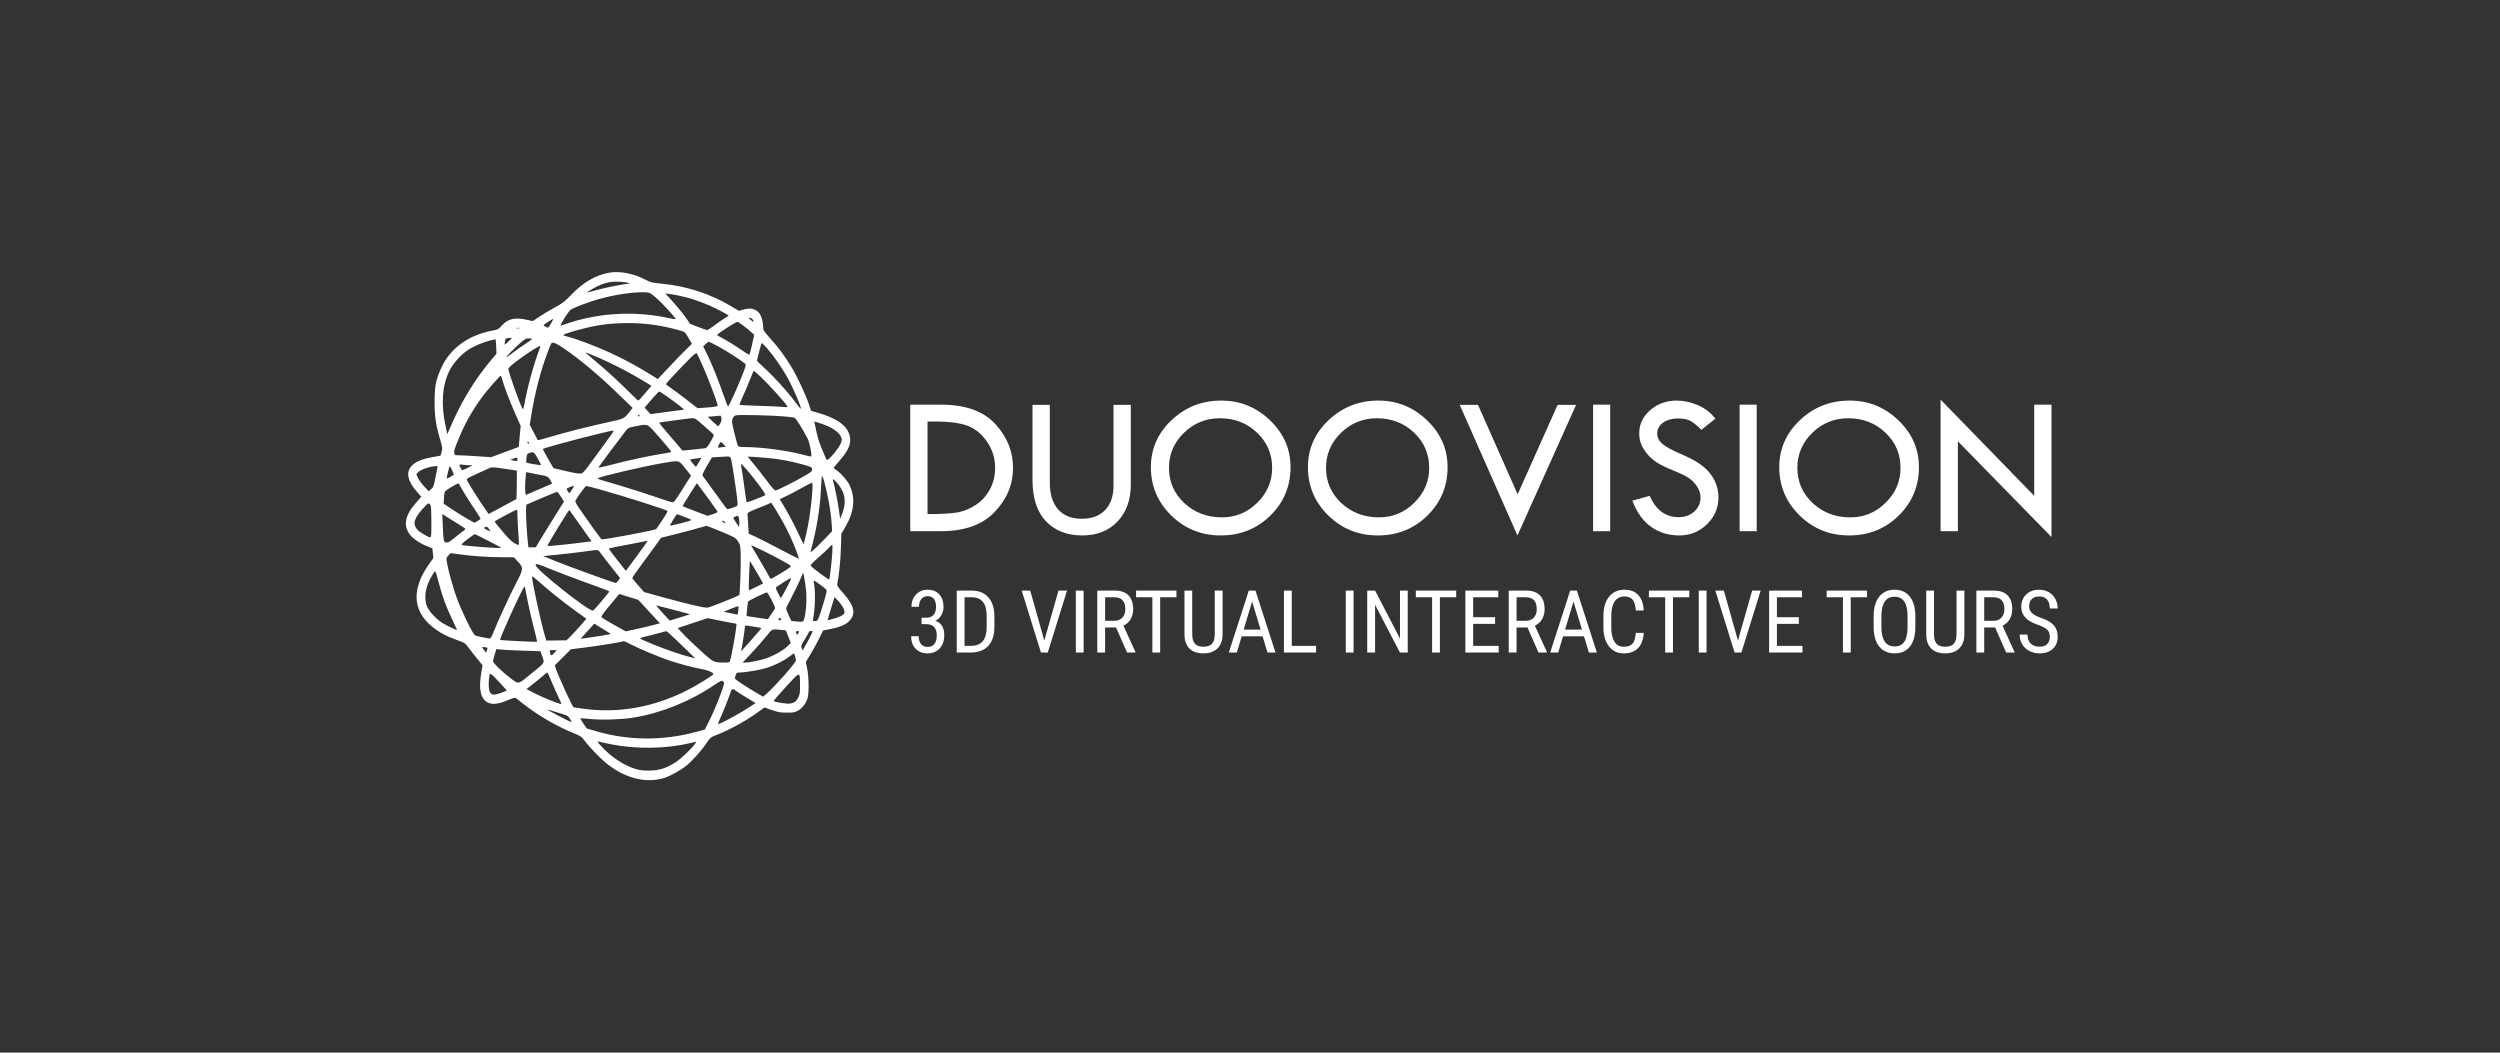<svg xmlns="http://www.w3.org/2000/svg" width="1121" height="472" viewBox="0 0 1121 472" fill="none"><rect x="0" y="0" width="1121" height="472" fill="#333333" stroke="none"/><path fill-rule="evenodd" clip-rule="evenodd" d="M273.214 122.264C266.877 123.419 261.512 126.571 255.888 132.447C253.276 135.175 252.199 135.999 248.897 137.788C246.75 138.952 243.621 140.823 241.944 141.947L238.894 143.991L236.29 143.407C230.938 142.208 227.782 142.905 225.112 145.874C223.52 147.645 223.279 147.777 220.734 148.255C210.003 150.273 201.835 156.223 197.897 164.892C195.442 170.296 194.874 173.159 194.866 180.183C194.858 186.741 195.439 190.622 197.445 197.406C198.442 200.78 198.472 201.053 198.016 202.642L197.536 204.319L193.926 204.962C188.03 206.011 184.811 207.722 183.478 210.516C182.282 213.022 183.418 216.406 186.753 220.269L188.896 222.751L186.423 225.572C181.59 231.084 180.73 235.682 183.782 239.694C185.189 241.543 188.259 243.64 191.344 244.86L193.878 245.861L194.103 248.011L194.327 250.161L192.115 253.34C183.974 265.035 185.18 275.109 195.589 282.365C198.464 284.369 200.337 285.296 204.983 287.013C208.483 288.307 208.688 288.444 210.097 290.403C210.904 291.527 212.644 293.755 213.964 295.355L216.363 298.263L215.797 301.696C214.825 307.593 215.212 311.436 216.998 313.641C219.043 316.165 222.374 316.264 227.688 313.961C229.655 313.108 230.955 312.731 231.223 312.937C231.455 313.116 232.931 314.271 234.503 315.503C241.632 321.091 249.683 325.73 258.29 329.208C260.374 330.05 260.919 330.478 262.407 332.446C264.816 335.631 269.742 340.643 272.646 342.864C280.74 349.055 289.413 351.19 297.403 348.962C300.206 348.179 305.155 345.467 307.919 343.198C310.614 340.986 314.821 336.23 316.968 332.971C318.334 330.896 318.723 330.563 320.643 329.822C326.916 327.4 334.361 323.341 339.801 319.377L342.772 317.213L345.991 318.363C348.671 319.32 349.784 319.518 352.641 319.547C355.653 319.578 356.281 319.469 357.785 318.653C359.742 317.591 361.501 315.301 362.149 312.968C362.802 310.62 362.69 303.425 361.944 299.857L361.318 296.86L363.395 293.433C364.537 291.548 366.276 288.381 367.258 286.394C368.241 284.406 369.06 282.754 369.077 282.722C369.095 282.69 370.527 282.399 372.259 282.076C376.205 281.34 378.943 280.244 380.477 278.784C383.96 275.471 383.289 271.842 378.108 265.969C375.322 262.811 375.239 262.666 375.502 261.406C376.237 257.877 376.888 251.295 377.065 245.608L377.261 239.288L378.567 237.144C383.011 229.848 383.771 223.553 380.936 217.522C380.067 215.675 377.38 212.525 375.498 211.147C374.626 210.509 373.85 209.932 373.774 209.865C373.698 209.799 374.933 208.279 376.519 206.487C380.833 201.614 382.046 198.237 380.778 194.637C379.29 190.417 374.884 187.443 366.571 185.049L363.69 184.219L362.706 181.272C361.215 176.802 357.239 168.363 354.663 164.199C351.623 159.287 349.282 156.144 345.391 151.751C342.318 148.283 342.177 148.05 342.177 146.47C342.177 144.073 341.307 141.269 340.212 140.137C338.445 138.311 336.315 137.935 333.059 138.874L331.319 139.376L328.29 137.563C318.526 131.717 307.971 128.267 296.545 127.185C292.464 126.798 291.648 126.604 289.683 125.544C284.379 122.685 277.944 121.403 273.214 122.264ZM281.672 126.83C282.21 127.004 282.418 127.162 282.135 127.181C279.7 127.342 271.505 128.942 267.897 129.961C265.443 130.654 263.386 131.171 263.325 131.109C263.095 130.877 267.697 128.297 269.646 127.563C270.76 127.144 272.52 126.655 273.558 126.474C275.598 126.12 280.094 126.317 281.672 126.83ZM293.906 133.278C296.522 135.449 303.251 142.744 302.945 143.077C302.853 143.176 301.569 142.992 300.091 142.668C285.575 139.486 270.055 140.119 256.203 144.457C253.954 145.162 251.817 145.864 251.454 146.018C250.638 146.365 254.793 139.664 255.868 138.901C257.236 137.93 264.135 135.318 268.583 134.088C275.839 132.08 283.789 130.906 289.045 131.065C291.253 131.132 291.401 131.199 293.906 133.278ZM306.442 133.019C311.687 134.281 317.457 136.463 322.534 139.107C324.846 140.31 326.737 141.372 326.737 141.466C326.737 141.56 325.85 142.176 324.764 142.834C323.679 143.492 321.6 144.93 320.144 146.029C318.687 147.128 317.322 148.028 317.109 148.028C316.897 148.028 315.094 147.401 313.103 146.635L309.484 145.241L307.41 142.267C306.269 140.631 303.762 137.558 301.838 135.439L298.34 131.586L300.445 131.834C301.602 131.971 304.301 132.505 306.442 133.019ZM336.84 142.682C337.428 142.926 338.268 144.32 337.814 144.297C337.666 144.29 337.082 143.872 336.515 143.37C335.529 142.494 335.67 142.195 336.84 142.682ZM247.101 145.007C246.5 146.055 245.883 146.913 245.732 146.913C245.282 146.913 243.708 146.068 243.715 145.831C243.724 145.576 247.949 142.842 248.096 142.997C248.15 143.053 247.703 143.958 247.101 145.007ZM333.46 146.134C334.763 147.137 336.359 148.447 337.006 149.046L338.183 150.133L337.238 154.466C336.718 156.848 336.16 158.887 335.998 158.996C335.835 159.105 334.418 158.29 332.849 157.186C329.831 155.06 325.424 152.354 323.04 151.161C322.253 150.766 321.605 150.338 321.6 150.209C321.58 149.67 329.83 144.339 330.715 144.319C330.921 144.314 332.156 145.131 333.46 146.134ZM293.09 145.641C297.051 146.203 301.586 147.19 305.209 148.277C307.103 148.846 307.246 148.978 308.724 151.516L310.266 154.162L307.608 156.745C306.147 158.167 302.702 161.725 299.954 164.654L294.956 169.978L291.891 168.06C286.154 164.47 279.917 161.097 273.73 158.237C267.533 155.372 258.288 151.867 254.602 150.984C253.516 150.724 252.629 150.397 252.629 150.258C252.629 149.652 261.877 147.037 267.725 145.989C275.355 144.623 284.985 144.49 293.09 145.641ZM232.991 147.168C232.663 147.261 232.045 147.264 231.618 147.176C231.192 147.087 231.46 147.011 232.215 147.007C232.97 147.002 233.319 147.075 232.991 147.168ZM228.098 153.016C227.154 153.914 226.348 154.614 226.307 154.571C226.265 154.529 226.323 153.885 226.435 153.14C226.643 151.752 226.755 151.678 228.955 151.467C229.712 151.394 229.612 151.576 228.098 153.016ZM238.554 152.024C238.549 152.177 237.199 153.164 235.552 154.216C233.905 155.268 231.342 157.073 229.857 158.228C228.371 159.383 227.101 160.269 227.035 160.197C226.855 160.002 230.141 156.625 233.04 154.024C235.29 152.005 235.75 151.745 237.071 151.745C237.891 151.745 238.558 151.871 238.554 152.024ZM222.497 155.37L222.608 158.622L220.407 161.225C213.329 169.595 207.305 179.322 202.715 189.791L200.575 194.674L199.851 191.332C197.7 181.399 198.211 173.177 201.392 166.503C203.296 162.509 207.628 157.964 211.458 155.942C215.073 154.034 218.904 152.677 222.154 152.154C222.282 152.134 222.436 153.581 222.497 155.37ZM322.333 155.493C325.941 157.453 332.188 161.478 334.022 163.026C334.578 163.495 334.538 163.741 333.397 166.837C331.703 171.433 326.846 182.227 326.472 182.227C326.302 182.227 325.349 179.844 324.354 176.93C322.144 170.46 318.991 162.664 316.885 158.465L315.314 155.333L316.4 154.283C316.996 153.705 317.639 153.232 317.827 153.232C318.016 153.232 320.043 154.249 322.333 155.493ZM252.857 156.233C260.043 161.161 268.807 168.485 276.546 176.028C279.099 178.518 281.742 181.075 282.419 181.712L283.65 182.869L282.244 184.686C279.819 187.821 280.013 187.731 271.79 189.518C263.651 191.288 252.92 194.032 245.647 196.203C243.223 196.927 241.202 197.466 241.155 197.401C241.109 197.336 240.277 195.742 239.307 193.86L237.543 190.438L238.067 187.169C239.915 175.659 242.516 165.746 246.13 156.447C247.255 153.55 247.272 153.53 248.373 153.724C248.984 153.831 251.002 154.96 252.857 156.233ZM348.882 162.581C350.241 164.554 352.15 167.6 353.125 169.349C355.771 174.093 359.798 183.591 359.034 183.284C358.859 183.214 357.665 181.735 356.38 179.997C353.149 175.627 346.777 168.619 342.777 165.035C340.937 163.386 339.432 161.888 339.432 161.704C339.432 161.433 340.75 156.233 341.391 153.976C341.603 153.231 345.621 157.848 348.882 162.581ZM242.165 155.741C239.309 163.348 236.511 173.525 235.108 181.413C234.878 182.702 234.566 183.623 234.414 183.457C233.564 182.534 227.915 166.767 227.93 165.36C227.939 164.601 234.02 159.946 239.248 156.696C242.097 154.925 242.524 154.785 242.165 155.741ZM268.24 160.312C275.105 163.282 282.482 167.116 289.048 171.127L292.097 172.989L289.298 176.307C287.759 178.132 286.379 179.625 286.232 179.625C286.086 179.625 284.525 178.182 282.764 176.419C277.749 171.397 272.406 166.477 267.553 162.413C265.1 160.358 262.939 158.521 262.75 158.329C262.241 157.813 263.582 158.297 268.24 160.312ZM314.84 163.455C316.708 167.522 320.977 178.604 321.738 181.356C321.996 182.289 321.52 182.411 316.073 182.797L312.786 183.031L307.697 179.088C304.899 176.919 301.707 174.551 300.606 173.827C299.505 173.102 298.604 172.393 298.604 172.251C298.604 171.931 306.521 163.46 309.728 160.349C311.034 159.082 312.22 158.175 312.363 158.334C312.506 158.493 313.62 160.797 314.84 163.455ZM340.983 168.852C344.133 171.749 352.217 180.65 352.835 181.901C353.222 182.685 353.193 182.697 351.392 182.472C350.38 182.345 345.5 182.129 340.547 181.991C335.593 181.853 331.54 181.621 331.54 181.476C331.54 181.33 332.287 179.558 333.2 177.537C334.114 175.516 335.53 172.149 336.348 170.053C337.166 167.958 337.906 166.243 337.991 166.243C338.077 166.243 339.423 167.417 340.983 168.852ZM225.159 170.053C226.046 173.321 228.443 179.632 230.912 185.201L233.467 190.963L233.033 195.677L232.599 200.391L226.403 202.698L220.206 205.006L214.031 204.582C210.634 204.348 206.97 204.158 205.889 204.158C204.073 204.16 203.906 204.088 203.706 203.223C203.471 202.209 203.63 201.692 205.826 196.328C208.42 189.992 212.025 183.645 216.368 177.766C218.447 174.953 224.13 168.473 224.519 168.473C224.635 168.473 224.923 169.184 225.159 170.053ZM299.276 177.906C303.488 180.897 307.074 183.717 306.649 183.705C306.47 183.701 303.032 184.147 299.01 184.697L291.696 185.699L290.363 184.242L289.029 182.785L292.134 179.16C293.842 177.167 295.396 175.536 295.588 175.536C295.78 175.536 297.439 176.603 299.276 177.906ZM286.767 186.316C286.883 186.521 286.729 186.688 286.424 186.688C286.118 186.688 285.964 186.521 286.08 186.316C286.197 186.112 286.352 185.945 286.424 185.945C286.496 185.945 286.65 186.112 286.767 186.316ZM351.44 186.703C353.61 186.907 355.72 187.153 356.128 187.252C356.819 187.417 359.505 191.64 362.203 196.803C363.025 198.376 364.18 204.234 363.758 204.691C363.68 204.776 361.765 204.354 359.501 203.755C352.658 201.944 340.948 200.442 333.663 200.442C332.173 200.442 331.15 200.268 330.931 199.977C330.738 199.722 330.003 197.113 329.297 194.181C328.065 189.065 328.035 188.799 328.56 187.606C329.008 186.587 329.342 186.332 330.41 186.188C332.374 185.925 346.949 186.282 351.44 186.703ZM323.478 187.433C323.643 188.244 323.502 188.904 322.963 189.849C322.555 190.564 322.135 191.149 322.03 191.149C321.925 191.149 320.826 190.187 319.588 189.012L317.338 186.874L320.065 186.663C321.565 186.548 322.895 186.422 323.022 186.384C323.148 186.347 323.354 186.819 323.478 187.433ZM315.351 190.684C317.355 192.473 319.286 194.195 319.642 194.51C320.267 195.064 320.233 195.186 318.684 197.949C317.633 199.826 316.822 200.869 316.333 200.975C315.922 201.063 313.431 201.337 310.795 201.582L306.004 202.029L304.311 200.027C303.38 198.927 300.998 196.14 299.017 193.836C297.037 191.531 295.478 189.584 295.552 189.51C295.626 189.436 298.389 189.023 301.691 188.594C304.994 188.164 308.159 187.752 308.725 187.678C311.553 187.307 311.584 187.321 315.351 190.684ZM370.996 191.009C373.847 192.196 376.354 194.169 377.066 195.786C377.586 196.968 377.582 197.173 377.011 198.791C376.415 200.483 372.635 205.267 371.269 206.059C370.728 206.373 370.553 206.216 370.096 205.015C369.801 204.238 368.95 202.184 368.206 200.452C367.461 198.719 366.563 195.875 366.21 194.132C365.857 192.389 365.462 190.507 365.331 189.949L365.094 188.936L366.93 189.508C367.94 189.823 369.77 190.498 370.996 191.009ZM295.571 196.015C298.277 199.1 300.615 201.862 300.767 202.152C301.114 202.817 301.045 202.839 296.202 203.593C290.955 204.41 280.157 206.769 273.482 208.556C270.516 209.35 268.19 209.815 268.314 209.589C268.595 209.076 278.966 195.208 280.563 193.211C281.68 191.812 281.902 191.71 285.11 191.105C290.814 190.03 289.979 189.639 295.571 196.015ZM271.643 198.305C269.453 201.218 266.325 205.487 264.691 207.791C262.487 210.9 261.453 212.06 260.683 212.292C259.923 212.52 258.105 212.243 253.905 211.263L248.166 209.921L245.739 205.707C244.404 203.388 243.379 201.418 243.462 201.328C244.1 200.637 272.419 193.239 275.191 193.039C275.429 193.022 273.832 195.391 271.643 198.305ZM237.19 198.605C237.19 198.798 237.035 198.955 236.847 198.955C236.658 198.955 236.503 198.694 236.503 198.376C236.503 198.057 236.658 197.899 236.847 198.026C237.035 198.152 237.19 198.413 237.19 198.605ZM324.507 199.327L325.493 200.442L324.485 200.447C323.931 200.45 323.131 200.553 322.706 200.676C321.782 200.945 321.708 200.418 322.488 199.128C323.191 197.965 323.313 197.977 324.507 199.327ZM241.089 205.516C241.971 207.079 242.621 208.435 242.534 208.53C242.382 208.694 236.167 207.647 235.982 207.426C235.933 207.367 235.971 206.46 236.066 205.409C236.225 203.661 236.332 203.467 237.315 203.124C239.241 202.452 239.428 202.57 241.089 205.516ZM328.002 206.762C328.556 209.454 330.019 219.092 330.507 223.268C330.82 225.943 330.808 226.638 330.445 226.887C329.955 227.224 326.637 228.329 326.17 228.311C326.01 228.304 325.339 227.51 324.679 226.546C324.018 225.582 321.62 222.284 319.348 219.216C317.077 216.149 315.108 213.445 314.973 213.208C314.835 212.966 315.711 211.095 316.976 208.933L319.224 205.089L322.723 204.876C327.912 204.562 327.521 204.422 328.002 206.762ZM343.72 205.307C349.402 205.818 354.989 206.84 360.103 208.305C363.994 209.419 364.134 209.494 364.134 210.466C364.134 211.364 363.757 211.688 360.618 213.477C355.576 216.35 348.642 219.832 347.824 219.9C347.314 219.942 346.189 218.704 343.656 215.311C341.748 212.756 339.091 209.383 337.751 207.818C336.411 206.252 335.314 204.913 335.314 204.844C335.313 204.664 338.537 204.842 343.72 205.307ZM231.906 206.662C231.801 206.777 231.055 206.713 230.249 206.521L228.784 206.172L230.328 205.595C231.803 205.044 231.877 205.05 231.985 205.736C232.048 206.131 232.012 206.547 231.906 206.662ZM314.386 205.487C314.386 205.653 312.605 208.653 312.106 209.326C312.046 209.408 311.392 208.738 310.652 207.839C309.913 206.94 309.367 206.137 309.44 206.055C309.512 205.973 310.539 205.787 311.721 205.641C312.904 205.495 313.987 205.354 314.128 205.326C314.27 205.298 314.386 205.37 314.386 205.487ZM307.273 210.004L309.861 213.247L306.049 219.328C302.576 224.871 302.16 225.396 301.364 225.242C300.884 225.149 297.557 224.065 293.972 222.832C287.838 220.725 277.558 217.518 270.665 215.564C268.98 215.086 267.745 214.601 267.92 214.487C269.214 213.646 288.059 209.217 296.716 207.719C304.828 206.315 304.224 206.184 307.273 210.004ZM340.772 218.097C342.77 220.811 343.385 221.887 343.051 222.089C342.208 222.6 334.919 225.415 334.793 225.279C334.725 225.204 334.267 222.144 333.777 218.478C333.286 214.812 332.74 211.136 332.564 210.309C332.388 209.483 332.24 208.508 332.235 208.145C332.225 207.361 336.752 212.639 340.772 218.097ZM210.562 208.637L211.972 208.655L209.781 209.753C208.576 210.357 207.461 210.851 207.303 210.851C207.023 210.851 205.968 208.915 205.968 208.402C205.968 208.262 206.684 208.254 207.56 208.384C208.435 208.514 209.786 208.628 210.562 208.637ZM195.346 213.701C194.501 218.058 194.35 218.48 193.321 219.34L192.209 220.269L190.157 218.069C189.029 216.859 187.783 215.148 187.389 214.267L186.674 212.665L187.471 211.745C188.428 210.642 192.721 209.135 195.195 209.035L196.258 208.992L195.346 213.701ZM202.726 210.887C203.214 211.93 203.564 212.82 203.504 212.865C202.816 213.382 200.714 214.568 200.486 214.568C200.321 214.568 200.32 214.035 200.484 213.36C200.646 212.695 200.948 211.441 201.156 210.572C201.364 209.703 201.603 208.992 201.687 208.992C201.771 208.992 202.238 209.845 202.726 210.887ZM227.875 210.428L231.769 211.037L231.72 217.342C231.692 220.809 231.622 223.698 231.563 223.762C231.504 223.826 228.675 225.362 225.277 227.176L219.099 230.474L216.873 227.26C214.63 224.021 210.177 216.925 209.455 215.438C209.082 214.67 209.28 214.536 213.949 212.391C216.636 211.156 219.22 209.983 219.692 209.783C220.617 209.39 221.864 209.489 227.875 210.428ZM244.169 213.327C244.895 213.454 245.758 213.873 246.087 214.256C246.8 215.084 247.657 216.75 247.454 216.911C247.375 216.974 244.84 218.07 241.821 219.347C238.802 220.624 236.139 221.762 235.903 221.876C235.421 222.108 235.307 217.896 235.689 213.937L235.904 211.71L239.377 212.402C241.287 212.783 243.444 213.199 244.169 213.327ZM369.588 215.962C371.331 222.399 372.585 229.487 372.916 234.773L373.129 238.173L369.747 241.722C367.887 243.674 365.682 245.844 364.846 246.544C363.38 247.774 363.337 247.786 363.58 246.898C366.175 237.423 367.763 227.662 368.128 218.936C368.255 215.92 368.482 213.453 368.633 213.453C368.785 213.453 369.214 214.582 369.588 215.962ZM375.648 216.891C379.105 221.036 379.665 225.438 377.431 230.891L376.731 232.597L376.105 228.22C375.585 224.589 374.322 218.383 373.535 215.59C373.205 214.42 373.991 214.904 375.648 216.891ZM364.28 219.679C363.828 227.295 362.465 236.158 360.829 242.129L360.294 244.079L357.661 238.524C355.42 233.797 353.107 229.528 350.267 224.878L349.639 223.85L352.512 222.478C354.093 221.723 357.238 220.07 359.503 218.804C361.767 217.537 363.812 216.485 364.046 216.464C364.37 216.436 364.426 217.213 364.28 219.679ZM205.968 217.135C205.968 217.633 210.511 225.025 213.241 228.97C214.548 230.859 215.544 232.532 215.453 232.687C215.363 232.842 214.717 233.299 214.017 233.702L212.746 234.436L209.614 232.667C207.892 231.694 204.784 229.759 202.709 228.367L198.935 225.836L199.053 223.456C199.119 222.147 199.306 220.806 199.469 220.475C199.777 219.852 204.781 216.83 205.539 216.81C205.775 216.804 205.968 216.95 205.968 217.135ZM317.96 224.047C319.892 226.705 321.583 229.082 321.716 229.33C321.882 229.64 321.232 230.018 319.63 230.546L317.302 231.311L311.821 229.237C308.806 228.096 306.274 227.092 306.195 227.006C306.032 226.83 306.979 225.214 310.204 220.171L312.445 216.667L313.445 217.941C313.995 218.641 316.026 221.389 317.96 224.047ZM257.219 218.378C257.08 218.634 256.591 219.385 256.131 220.048L255.296 221.253L254.61 220.307C253.837 219.242 253.936 219.026 255.484 218.407C256.956 217.818 257.53 217.808 257.219 218.378ZM270.106 219.793C279.811 222.512 297.778 228.219 299.206 229.037C299.503 229.207 298.827 230.482 297.014 233.17C295.572 235.308 294.337 237.126 294.27 237.21C293.841 237.746 270.224 242.185 269.693 241.83C269.393 241.629 262.277 231.708 259.548 227.685C258.336 225.898 257.822 224.836 258.009 224.503C259.272 222.259 262.495 217.914 262.897 217.914C263.171 217.914 266.416 218.76 270.106 219.793ZM251.497 222.714L252.897 224.914L248.903 231.263C246.707 234.755 243.858 239.369 242.574 241.517L240.237 245.422H238.586H236.935L236.731 243.656C236.271 239.66 235.772 230.951 235.877 228.717L235.989 226.324L240.106 224.519C243.993 222.815 249.484 220.583 249.904 220.537C250.01 220.525 250.726 221.505 251.497 222.714ZM348.093 228.973C350.726 233.285 352.57 236.712 354.478 240.842C356.231 244.634 358.399 250.273 358.191 250.498C358.105 250.592 354.428 248.756 350.02 246.421C345.612 244.085 340.591 241.524 338.862 240.731L335.72 239.288L335.478 235.385C335.344 233.238 335.214 231.097 335.189 230.626C335.148 229.851 335.63 229.577 340.266 227.74C343.083 226.623 345.464 225.628 345.555 225.528C345.647 225.429 345.757 225.348 345.801 225.348C345.844 225.348 346.875 226.979 348.093 228.973ZM192.953 226.308C193.288 226.744 193.409 228.699 193.424 233.927C193.442 239.942 193.371 240.958 192.93 240.955C192.12 240.949 188.394 238.789 187.38 237.738C184.952 235.219 185.439 232.799 189.247 228.456C190.566 226.951 191.838 225.72 192.074 225.72C192.31 225.72 192.706 225.984 192.953 226.308ZM232.043 231.484C232.043 232.994 232.209 236.329 232.411 238.897C232.614 241.464 232.73 243.801 232.669 244.09C232.582 244.502 232.171 244.402 230.767 243.625C229.492 242.919 227.937 241.401 225.374 238.359C223.393 236.008 221.768 233.998 221.761 233.892C221.743 233.575 231.508 228.393 231.786 228.572C231.927 228.663 232.043 229.973 232.043 231.484ZM258.404 233.062C260.082 235.464 262.318 238.619 263.372 240.073L265.288 242.717L260.307 243.351C253.972 244.157 245.637 244.98 245.459 244.817C245.228 244.606 254.913 228.702 255.277 228.695C255.319 228.695 256.726 230.66 258.404 233.062ZM205.025 234.688C207.053 235.925 208.713 237.053 208.713 237.196C208.713 237.338 208.278 237.733 207.747 238.073C207.216 238.413 205.501 239.756 203.938 241.058C201.662 242.952 200.903 243.392 200.129 243.27C198.909 243.076 198.862 242.856 198.56 235.981L198.316 230.443L199.826 231.441C200.657 231.99 202.996 233.451 205.025 234.688ZM306.725 231.702C308.391 232.334 309.873 232.974 310.019 233.123C310.165 233.272 308.111 233.945 305.455 234.618C302.799 235.291 300.549 235.758 300.455 235.657C300.298 235.486 303.316 230.553 303.578 230.553C303.642 230.553 305.058 231.07 306.725 231.702ZM331.38 232.529C331.497 233.207 331.543 234.334 331.481 235.032L331.369 236.302L330.082 234.356C329.375 233.285 328.796 232.321 328.796 232.212C328.796 231.978 330.165 231.353 330.753 231.319C330.98 231.307 331.262 231.851 331.38 232.529ZM325.022 234.084C325.569 234.799 325.011 234.806 324.144 234.096C323.584 233.637 323.567 233.548 324.036 233.538C324.344 233.532 324.787 233.777 325.022 234.084ZM323.465 238.393C329.528 240.935 329.795 241.091 330.87 242.712C331.946 244.336 331.99 244.548 332.132 248.719C332.281 253.098 331.805 266.448 331.487 266.792C331.008 267.311 318.485 272.3 317.302 272.443C315.764 272.629 309.442 271.165 296.888 267.715L288.825 265.499L286.166 262.501C284.704 260.852 283.507 259.348 283.507 259.158C283.507 258.968 285.708 255.828 288.396 252.182C291.085 248.536 293.99 244.561 294.851 243.349L296.417 241.147L302.914 239.518C306.487 238.622 310.955 237.431 312.842 236.871C314.729 236.311 316.476 235.832 316.725 235.805C316.973 235.779 320.007 236.943 323.465 238.393ZM219.29 237.237L220.046 238.345L219.16 237.98C217.3 237.214 216.819 236.816 217.33 236.466C218.117 235.926 218.497 236.076 219.29 237.237ZM218.815 242.427C221.981 244.051 224.665 245.482 224.78 245.607C225.214 246.076 207.91 244.826 207.056 244.325C206.75 244.146 207.592 243.313 209.63 241.783C211.295 240.531 212.748 239.499 212.858 239.49C212.968 239.482 215.649 240.803 218.815 242.427ZM290.369 242.622C290.369 242.718 288.183 245.762 285.511 249.387L280.652 255.976L279.466 254.509C276.101 250.349 272.856 246.058 272.977 245.927C273.052 245.845 276.726 245.109 281.141 244.291C285.556 243.473 289.323 242.737 289.511 242.655C290.015 242.437 290.369 242.424 290.369 242.622ZM343.549 247.638C345.719 248.708 349.17 250.522 351.218 251.668C354.873 253.715 354.929 253.765 354.217 254.389C353.268 255.222 346.101 259.548 345.671 259.548C345.487 259.548 345.247 259.291 345.136 258.977C345.024 258.663 343.194 255.453 341.068 251.844C338.941 248.235 337.08 245.065 336.931 244.801C336.631 244.268 337.262 244.539 343.549 247.638ZM373.217 247.745C373.023 250.977 372.054 259.605 371.859 259.842C371.612 260.139 363.476 254.077 363.463 253.586C363.455 253.271 365.031 251.652 366.965 249.987C368.899 248.322 371.014 246.363 371.664 245.634C372.315 244.904 372.976 244.307 373.134 244.307C373.293 244.307 373.33 245.854 373.217 247.745ZM269.079 247.705C269.518 248.348 271.712 251.193 273.956 254.027L278.036 259.18L277.276 260.293C276.858 260.905 276.338 261.406 276.12 261.406C275.404 261.406 255.339 254.136 249.369 251.713L243.537 249.346L250.227 248.685C253.907 248.321 259.156 247.71 261.892 247.327C268.577 246.391 268.168 246.369 269.079 247.705ZM205.994 248.563C210.869 249.297 219.513 249.882 225.485 249.882H230.432L232.267 251.87C234.802 254.618 234.764 255.044 231.394 261.561C228.197 267.742 223.035 278.915 221.379 283.24C220.652 285.138 220.011 286.305 219.692 286.308C218.813 286.318 213.329 285.161 212.981 284.893C211.832 284.008 206.982 274.032 204.814 268.097C203.163 263.574 201.171 256.461 200.464 252.559C200.041 250.226 200.043 250.214 201.009 249.121C201.543 248.518 202.078 248.024 202.198 248.024C202.319 248.024 204.027 248.266 205.994 248.563ZM339.401 256.759L342.187 261.592L339.055 263.192C337.333 264.072 335.867 264.73 335.797 264.655C335.727 264.579 335.769 261.552 335.89 257.928C336.011 254.304 336.224 251.471 336.363 251.633C336.502 251.795 337.869 254.102 339.401 256.759ZM248.855 255.967C252.723 257.519 259.786 260.173 264.551 261.863C269.316 263.554 273.214 265.054 273.214 265.197C273.214 265.551 266.661 273.324 265.969 273.791C264.606 274.71 239.63 254.892 240.183 253.331C240.438 252.61 240.655 252.676 248.855 255.967ZM196.869 261.778C198.513 267.89 200.07 272.114 202.744 277.709C203.951 280.236 204.939 282.366 204.939 282.444C204.939 282.711 201.326 281.046 198.954 279.686C195.983 277.982 192.491 274.363 191.489 271.949C189.916 268.156 190.723 263.058 193.677 258.146C195.351 255.361 195.052 255.021 196.869 261.778ZM361.411 264.38C361.969 269.367 361.224 277.347 360.086 278.58C359.865 278.819 358.83 278.861 357.289 278.694L354.843 278.427L353.656 275.874C353.003 274.469 352.469 273.131 352.469 272.899C352.469 272.668 353.499 270.534 354.758 268.159C356.016 265.784 357.746 262.248 358.602 260.3L360.159 256.759L360.588 258.804C360.823 259.929 361.194 262.438 361.411 264.38ZM248.683 266.777C251.136 268.765 255.347 271.978 258.041 273.916L262.939 277.442L260.272 280.53C258.804 282.228 256.797 284.403 255.811 285.362L254.019 287.107L249.484 287.174L244.948 287.242L244.153 284.454C242.206 277.629 238.576 260.776 238.564 258.507C238.563 258.241 239.836 259.18 241.392 260.593C242.949 262.007 246.23 264.789 248.683 266.777ZM354.146 260.756C352.767 263.706 350.352 268.097 350.109 268.097C349.869 268.097 347.872 264.074 347.849 263.545C347.837 263.271 354.108 259.248 354.62 259.2C354.766 259.187 354.553 259.887 354.146 260.756ZM367.677 262.105C369.042 263.103 370.335 264.15 370.55 264.431C370.852 264.826 370.563 266.177 369.288 270.33C366.857 278.247 366.736 278.506 365.462 278.506C364.48 278.506 364.413 278.427 364.602 277.484C365.534 272.806 365.701 265.031 364.948 261.313C364.834 260.751 364.843 260.291 364.968 260.291C365.093 260.291 366.312 261.108 367.677 262.105ZM236.731 270.142C237.395 273.413 238.621 278.666 239.455 281.816C240.289 284.966 240.888 287.633 240.787 287.742C240.586 287.96 224.472 287.154 224.251 286.915C223.91 286.545 232.68 267.076 234.671 263.785C235.228 262.863 235.313 262.827 235.411 263.469C235.472 263.868 236.066 266.871 236.731 270.142ZM345.997 269.003C346.928 270.831 347.625 272.504 347.547 272.721C347.468 272.938 346.707 274.137 345.856 275.385L344.31 277.654L339.596 276.978C337.004 276.607 334.838 276.255 334.784 276.196C334.651 276.052 335.299 269.849 335.466 269.668C335.864 269.236 343.451 265.57 343.84 265.621C344.095 265.654 345.066 267.176 345.997 269.003ZM291.058 274.234L295.909 279.499L292.149 280.468C290.08 281.001 286.625 281.809 284.471 282.264L280.554 283.092L275.331 280.174C272.459 278.57 269.945 277.044 269.746 276.784C269.473 276.427 270.404 275.082 273.526 271.326L277.668 266.341L281.937 267.655L286.207 268.968L291.058 274.234ZM378.218 272.781C379.069 274.686 378.863 275.299 377.056 276.244C375.815 276.892 371.321 278.243 371.129 278.026C371.091 277.983 371.767 275.641 372.632 272.822L374.204 267.696L375.869 269.472C376.784 270.449 377.841 271.938 378.218 272.781ZM302.035 273.448L309.411 275.417L307.009 276.198C305.688 276.628 303.633 277.269 302.442 277.624L300.276 278.269L297.126 274.856C295.394 272.979 294.13 271.451 294.317 271.461C294.504 271.471 297.977 272.365 302.035 273.448ZM331.036 273.919L330.802 275.604L329.542 275.368C328.848 275.239 327.433 274.951 326.396 274.729L324.51 274.326L327.768 272.959C329.56 272.207 331.08 271.736 331.147 271.912C331.214 272.089 331.164 272.992 331.036 273.919ZM327.726 279.249L330.258 279.705L330.054 281.823C329.81 284.344 327.88 294.861 327.42 296.173C327.123 297.019 326.921 297.092 324.906 297.092C320.36 297.092 319.91 296.909 316.046 293.481C310.547 288.602 303.588 281.724 304 281.575C304.204 281.502 307.28 280.482 310.836 279.309L317.302 277.177L321.248 277.986C323.418 278.43 326.333 278.999 327.726 279.249ZM350.192 277.576C350.326 277.956 350.173 278.134 349.714 278.134C349.04 278.134 348.834 277.736 349.267 277.267C349.638 276.865 349.981 276.98 350.192 277.576ZM271.431 282.692C272.809 283.504 273.879 284.23 273.808 284.306C273.672 284.454 265.855 285.721 262.407 286.155L260.348 286.414L263.413 283.021L266.478 279.627L267.702 280.422C268.375 280.859 270.053 281.88 271.431 282.692ZM338.731 281.115C340.139 281.333 341.343 281.568 341.408 281.638C341.473 281.709 339.457 284.08 336.928 286.909L332.33 292.052L333.125 287.416C333.562 284.867 333.925 282.349 333.931 281.821C333.945 280.578 334.17 280.366 335.269 280.561C335.766 280.648 337.324 280.898 338.731 281.115ZM350.332 282.459L352.413 282.695L353.509 285.524L354.605 288.353L352.942 289.939C351.059 291.733 346.863 294.082 343.549 295.197C340.815 296.116 336.038 297.092 334.276 297.092H332.97L337.092 292.724C339.359 290.322 342.296 286.977 343.619 285.29C346.275 281.904 346.097 281.979 350.332 282.459ZM303.415 287.149C305.777 289.449 308.633 292.203 309.761 293.27L311.813 295.209L309.583 294.654C305.548 293.649 298.174 291.13 293.114 289.029C285.718 285.958 285.927 286.22 290.086 285.253C292.035 284.799 294.709 284.115 296.03 283.731C297.351 283.348 298.587 283.019 298.776 283C298.966 282.982 301.053 284.849 303.415 287.149ZM358.291 283.245C358.285 283.399 358.072 283.822 357.817 284.186C357.401 284.78 357.332 284.786 357.142 284.248C356.79 283.254 356.896 282.967 357.616 282.967C357.993 282.967 358.297 283.092 358.291 283.245ZM363.577 284.918C363.075 285.991 362.037 287.946 361.271 289.26L359.877 291.651L359.481 290.6C359.115 289.631 359.227 289.319 360.923 286.573C361.935 284.936 362.762 283.455 362.762 283.282C362.762 283.108 363.151 282.967 363.626 282.967H364.489L363.577 284.918ZM282.821 288.92C285.791 290.532 295.639 294.664 299.976 296.117C304.904 297.767 311.334 299.472 314.913 300.076C317.405 300.496 319.875 301.582 319.875 302.256C319.875 302.738 312.96 307.046 308.553 309.309C293.168 317.21 276.92 320.068 260.889 317.695C258.922 317.404 257.276 317.166 257.232 317.166C256.762 317.166 250.425 303.356 249.199 299.659L248.755 298.323L250.43 296.685C251.351 295.785 252.972 294.168 254.032 293.092L255.959 291.136L261.84 290.408C268.016 289.643 279.113 287.852 279.365 287.579C279.586 287.339 280.719 287.779 282.821 288.92ZM218.561 290.539C218.628 290.611 218.522 291.124 218.328 291.678L217.974 292.686L217.117 291.583C216.647 290.976 216.261 290.357 216.261 290.208C216.261 289.956 218.293 290.249 218.561 290.539ZM234.861 291.767L242.31 292.003L243.176 294.431C244.234 297.395 244.528 296.933 238.38 301.942C232.063 307.088 232.724 306.932 228.992 304.162C225.491 301.565 221.064 297.29 221.064 296.508C221.064 296.224 221.401 294.88 221.813 293.521L222.563 291.048L224.987 291.289C226.32 291.422 230.764 291.637 234.861 291.767ZM248.511 292.818C247.271 294.204 246.982 294.162 246.612 292.539C246.382 291.53 246.401 291.516 248.027 291.516H249.676L248.511 292.818ZM356.568 294.397C356.765 295.164 356.926 295.911 356.928 296.057C356.935 297.088 347.842 307.437 343.814 310.982L342.192 312.409L338.952 310.533C334.79 308.124 329.482 304.567 329.482 304.188C329.482 304.027 329.651 303.368 329.859 302.724C330.193 301.684 330.383 301.553 331.557 301.553C334.09 301.553 340.747 300.432 343.767 299.496C347.244 298.419 351.511 296.281 354.013 294.361C354.957 293.636 355.837 293.035 355.97 293.024C356.103 293.013 356.372 293.631 356.568 294.397ZM247.29 305.549C248.19 307.747 249.606 310.925 250.437 312.612C251.267 314.299 251.795 315.679 251.611 315.679C250.679 315.679 243.408 312.75 239.969 310.989L236.059 308.987L238.769 306.884C240.259 305.727 242.303 304.055 243.311 303.167C244.319 302.28 245.259 301.553 245.399 301.553C245.539 301.553 246.39 303.351 247.29 305.549ZM358.734 307.315C358.765 310.466 358.656 311.272 358.017 312.607C357.108 314.508 356.224 315.172 354.185 315.489C352.858 315.696 347.74 314.887 346.927 314.343C346.8 314.258 349.269 311.387 352.414 307.964C359.003 300.788 358.67 300.823 358.734 307.315ZM223.959 305.972C225.764 307.89 227.24 309.507 227.24 309.568C227.24 309.785 223.612 311.123 222.356 311.37C220.623 311.71 219.791 311.139 219.333 309.296C218.985 307.898 219.111 304.323 219.569 302.572C219.807 301.664 220.167 301.943 223.959 305.972ZM324.679 306.281C324.679 307.857 320.558 318.258 317.767 323.728L316.03 327.13L312.378 328.127C297.324 332.237 281.711 332.134 267.137 327.831L263.122 326.645L261.611 324.487C260.78 323.301 260.179 322.244 260.276 322.139C260.373 322.034 262.359 322.149 264.689 322.395C269.708 322.925 278.595 322.651 283.85 321.804C296.394 319.784 309.385 314.561 320.232 307.179C322.897 305.365 323.554 305.061 324.064 305.405C324.402 305.634 324.679 306.028 324.679 306.281ZM330.524 310.124C331.002 310.487 333.058 311.786 335.091 313.012L338.789 315.24L335.937 317.158C334.368 318.214 330.781 320.32 327.965 321.839C323.366 324.32 321.934 324.938 321.934 324.438C321.934 324.349 322.705 322.568 323.647 320.481C324.589 318.393 326 314.877 326.782 312.665C328.346 308.244 328.186 308.353 330.524 310.124ZM253.225 320.505C254.295 320.803 254.904 321.269 255.532 322.269C256.001 323.017 256.316 323.704 256.232 323.794C256.067 323.973 245.424 318.424 245.424 318.159C245.424 318.071 246.852 318.472 248.598 319.05C250.343 319.628 252.425 320.283 253.225 320.505ZM273.729 333.686C285.109 335.989 298.63 335.809 309.478 333.209L312.29 332.536L311.628 333.541C310.281 335.591 305.281 340.313 302.755 341.919C298.733 344.477 295.404 345.504 291.055 345.529C288.329 345.545 286.79 345.348 284.728 344.722C279.638 343.175 273.599 339.11 269.441 334.432C267.867 332.663 267.696 332.349 268.411 332.547C268.883 332.677 271.276 333.19 273.729 333.686Z" fill="white"></path><path d="M413.226 276.985H415.385C416.773 276.985 417.842 276.559 418.594 275.706C419.345 274.854 419.722 273.69 419.722 272.215C419.722 268.958 418.46 267.33 415.938 267.33C414.729 267.33 413.78 267.769 413.095 268.647C412.407 269.525 412.062 270.676 412.062 272.1H408.701C408.701 269.874 409.375 268.043 410.725 266.605C412.087 265.155 413.825 264.43 415.938 264.43C418.128 264.43 419.867 265.117 421.154 266.491C422.438 267.852 423.083 269.785 423.083 272.291C423.083 273.576 422.744 274.778 422.07 275.897C421.408 277.004 420.541 277.818 419.472 278.34C422.095 279.306 423.407 281.475 423.407 284.846C423.407 287.326 422.713 289.304 421.324 290.78C419.951 292.243 418.149 292.974 415.92 292.974C413.717 292.974 411.935 292.281 410.573 290.894C409.223 289.495 408.548 287.619 408.548 285.266H411.928C411.928 286.741 412.285 287.918 412.997 288.796C413.712 289.661 414.686 290.093 415.92 290.093C417.18 290.093 418.181 289.667 418.918 288.815C419.669 287.962 420.046 286.665 420.046 284.922C420.046 281.551 418.448 279.866 415.251 279.866H413.226V276.985ZM429.001 292.592V264.812H435.628C438.876 264.812 441.397 265.829 443.192 267.865C444.987 269.887 445.884 272.737 445.884 276.413V281.068C445.884 284.744 444.974 287.587 443.154 289.597C441.334 291.594 438.692 292.592 435.229 292.592H429.001ZM432.496 267.826V289.597H435.304C437.761 289.597 439.557 288.897 440.691 287.498C441.824 286.086 442.403 284 442.427 281.24V276.317C442.427 273.392 441.862 271.248 440.728 269.887C439.609 268.513 437.909 267.826 435.628 267.826H432.496ZM468.268 287.231L474.627 264.812H478.467L469.815 292.592H466.758L458.128 264.812H461.947L468.268 287.231ZM485.894 292.592H482.399V264.812H485.894V292.592ZM500.428 281.354H495.54V292.592H492.027V264.812H499.818C502.543 264.812 504.604 265.524 506.006 266.949C507.407 268.361 508.106 270.434 508.106 273.169C508.106 274.886 507.724 276.387 506.96 277.672C506.208 278.944 505.139 279.904 503.753 280.553L509.138 292.363V292.592H505.376L500.428 281.354ZM495.54 278.359H499.779C501.243 278.359 502.409 277.888 503.274 276.947C504.152 276.006 504.593 274.746 504.593 273.169C504.593 269.607 502.974 267.826 499.74 267.826H495.54V278.359ZM527.53 267.826H520.216V292.592H516.721V267.826H509.424V264.812H527.53V267.826ZM548.212 264.812V284.56C548.187 287.193 547.422 289.253 545.919 290.742C544.417 292.23 542.325 292.974 539.638 292.974C536.887 292.974 534.785 292.249 533.335 290.799C531.883 289.336 531.145 287.256 531.12 284.56V264.812H534.595V284.426C534.595 286.296 534.99 287.695 535.779 288.624C536.581 289.54 537.867 289.997 539.638 289.997C541.419 289.997 542.706 289.54 543.496 288.624C544.297 287.695 544.698 286.296 544.698 284.426V264.812H548.212ZM566.145 285.342H556.749L554.591 292.592H551.001L559.958 264.812H562.956L571.932 292.592H568.342L566.145 285.342ZM557.666 282.327H565.248L561.447 269.696L557.666 282.327ZM579.228 289.597H590.133V292.592H575.713V264.812H579.228V289.597ZM606.938 292.592H603.443V264.812H606.938V292.592ZM631.231 292.592H627.718L616.584 271.185V292.592H613.068V264.812H616.584L627.756 286.315V264.812H631.231V292.592ZM652.965 267.826H645.651V292.592H642.156V267.826H634.86V264.812H652.965V267.826ZM670.402 279.752H660.566V289.597H672.024V292.592H657.071V264.812H671.834V267.826H660.566V276.756H670.402V279.752ZM684.915 281.354H680.026V292.592H676.513V264.812H684.304C687.03 264.812 689.093 265.524 690.493 266.949C691.893 268.361 692.592 270.434 692.592 273.169C692.592 274.886 692.211 276.387 691.446 277.672C690.695 278.944 689.626 279.904 688.24 280.553L693.625 292.363V292.592H689.862L684.915 281.354ZM680.026 278.359H684.266C685.732 278.359 686.896 277.888 687.761 276.947C688.639 276.006 689.079 274.746 689.079 273.169C689.079 269.607 687.461 267.826 684.229 267.826H680.026V278.359ZM710.258 285.342H700.862L698.704 292.592H695.114L704.071 264.812H707.069L716.045 292.592H712.455L710.258 285.342ZM701.779 282.327H709.362L705.56 269.696L701.779 282.327ZM737.035 283.778C736.881 286.754 736.041 289.031 734.514 290.608C732.998 292.185 730.853 292.974 728.078 292.974C725.289 292.974 723.074 291.918 721.43 289.807C719.79 287.683 718.968 284.808 718.968 281.183V276.145C718.968 272.533 719.808 269.677 721.49 267.578C723.183 265.48 725.486 264.43 728.402 264.43C731.089 264.43 733.164 265.238 734.627 266.853C736.105 268.456 736.908 270.752 737.035 273.741H733.502C733.347 271.477 732.871 269.862 732.07 268.895C731.266 267.928 730.045 267.445 728.402 267.445C726.505 267.445 725.048 268.189 724.029 269.677C723.01 271.153 722.502 273.322 722.502 276.184V281.278C722.502 284.089 722.971 286.245 723.913 287.746C724.869 289.247 726.258 289.997 728.078 289.997C729.898 289.997 731.21 289.546 732.011 288.643C732.814 287.74 733.311 286.118 733.502 283.778H737.035ZM757.47 267.826H750.155V292.592H746.66V267.826H739.364V264.812H757.47V267.826ZM765.222 292.592H761.729V264.812H765.222V292.592ZM779.299 287.231L785.659 264.812H789.496L780.845 292.592H777.79L769.157 264.812H772.977L779.299 287.231ZM806.608 279.752H796.772V289.597H808.233V292.592H793.277V264.812H808.04V267.826H796.772V276.756H806.608V279.752ZM837.184 267.826H829.87V292.592H826.375V267.826H819.079V264.812H837.184V267.826ZM858.842 281.144C858.842 284.935 858.034 287.854 856.416 289.902C854.8 291.95 852.501 292.974 849.521 292.974C846.657 292.974 844.39 291.982 842.722 289.997C841.067 288 840.207 285.183 840.144 281.545V276.317C840.144 272.603 840.965 269.696 842.608 267.598C844.251 265.486 846.544 264.43 849.483 264.43C852.412 264.43 854.691 265.441 856.32 267.464C857.964 269.474 858.803 272.348 858.842 276.088V281.144ZM855.347 276.279C855.347 273.341 854.863 271.159 853.894 269.735C852.941 268.297 851.471 267.578 849.483 267.578C847.56 267.578 846.103 268.303 845.109 269.754C844.129 271.204 843.634 273.341 843.621 276.165V281.144C843.621 283.981 844.111 286.143 845.091 287.632C846.085 289.12 847.56 289.864 849.521 289.864C851.482 289.864 852.934 289.177 853.876 287.803C854.818 286.43 855.308 284.324 855.347 281.488V276.279ZM880.824 264.812V284.56C880.799 287.193 880.034 289.253 878.532 290.742C877.029 292.23 874.935 292.974 872.248 292.974C869.499 292.974 867.398 292.249 865.945 290.799C864.495 289.336 863.755 287.256 863.73 284.56V264.812H867.207V284.426C867.207 286.296 867.602 287.695 868.392 288.624C869.193 289.54 870.48 289.997 872.248 289.997C874.031 289.997 875.316 289.54 876.106 288.624C876.909 287.695 877.308 286.296 877.308 284.426V264.812H880.824ZM894.613 281.354H889.722V292.592H886.209V264.812H894C896.726 264.812 898.789 265.524 900.189 266.949C901.589 268.361 902.291 270.434 902.291 273.169C902.291 274.886 901.907 276.387 901.145 277.672C900.393 278.944 899.322 279.904 897.936 280.553L903.321 292.363V292.592H899.558L894.613 281.354ZM889.722 278.359H893.964C895.428 278.359 896.592 277.888 897.459 276.947C898.337 276.006 898.775 274.746 898.775 273.169C898.775 269.607 897.159 267.826 893.925 267.826H889.722V278.359ZM919.135 285.571C919.135 284.184 918.758 283.122 918.007 282.385C917.255 281.647 915.901 280.928 913.94 280.228C911.979 279.529 910.477 278.798 909.433 278.034C908.4 277.258 907.624 276.381 907.102 275.401C906.594 274.409 906.339 273.277 906.339 272.005C906.339 269.804 907.07 267.992 908.534 266.567C910.011 265.143 911.94 264.43 914.321 264.43C915.951 264.43 917.403 264.799 918.676 265.537C919.949 266.262 920.93 267.273 921.617 268.571C922.305 269.868 922.648 271.293 922.648 272.844H919.135C919.135 271.127 918.719 269.798 917.893 268.857C917.065 267.916 915.876 267.445 914.321 267.445C912.907 267.445 911.813 267.839 911.037 268.628C910.261 269.416 909.871 270.523 909.871 271.948C909.871 273.118 910.293 274.097 911.132 274.886C911.972 275.675 913.27 276.381 915.029 277.004C917.766 277.907 919.72 279.02 920.891 280.343C922.076 281.666 922.668 283.396 922.668 285.533C922.668 287.784 921.935 289.59 920.471 290.952C919.007 292.3 917.015 292.974 914.494 292.974C912.875 292.974 911.38 292.624 910.005 291.925C908.643 291.212 907.567 290.22 906.777 288.948C906.001 287.663 905.613 286.194 905.613 284.541H909.126C909.126 286.258 909.605 287.593 910.558 288.548C911.527 289.501 912.839 289.978 914.494 289.978C916.034 289.978 917.192 289.584 917.968 288.796C918.746 288.007 919.135 286.932 919.135 285.571Z" fill="white"></path><path d="M408.155 181.449H421.927C432.83 181.449 440.943 184.328 446.261 190.087C451.58 195.846 454.24 202.421 454.24 209.813C454.24 217.264 451.492 223.854 445.993 229.583C440.496 235.312 432.503 238.177 422.016 238.177H408.155V181.449ZM415.909 189.018V230.518H416.356C422.12 230.518 426.457 230.266 429.369 229.761C432.281 229.226 435.045 228.084 437.659 226.332C440.274 224.581 442.355 222.265 443.898 219.386C445.444 216.477 446.217 213.286 446.217 209.813C446.217 205.449 444.983 201.501 442.518 197.968C440.051 194.436 437.094 192.061 433.649 190.844C430.231 189.627 425.627 189.018 419.833 189.018H415.909ZM462.975 181.538H470.73V216.403C470.73 221.568 471.962 225.56 474.429 228.381C476.926 231.201 480.445 232.611 484.991 232.611C489.507 232.611 493.014 231.319 495.51 228.737C498.036 226.125 499.298 222.459 499.298 217.739V181.538H507.053V217.204C507.053 224.15 505.062 229.701 501.082 233.857C497.131 238.013 491.856 240.091 485.259 240.091C478.514 240.091 473.106 237.984 469.037 233.768C464.995 229.553 462.975 223.334 462.975 215.111V181.538ZM516.056 209.457C516.056 201.263 519.147 194.243 525.326 188.395C531.508 182.547 538.936 179.623 547.612 179.623C556.08 179.623 563.374 182.577 569.495 188.484C575.615 194.362 578.677 201.352 578.677 209.457C578.677 218.035 575.645 225.293 569.583 231.23C563.553 237.138 556.139 240.091 547.345 240.091C538.669 240.091 531.284 237.108 525.192 231.141C519.101 225.175 516.056 217.946 516.056 209.457ZM570.432 209.813C570.432 203.549 568.174 198.28 563.658 194.005C559.139 189.701 553.583 187.549 546.988 187.549C540.718 187.549 535.339 189.731 530.853 194.094C526.398 198.458 524.169 203.698 524.169 209.813C524.169 216.017 526.457 221.271 531.032 225.575C535.637 229.85 541.267 231.987 547.923 231.987C554.044 231.987 559.318 229.805 563.746 225.442C568.203 221.048 570.432 215.839 570.432 209.813ZM586.477 209.457C586.477 201.263 589.566 194.243 595.745 188.395C601.927 182.547 609.355 179.623 618.032 179.623C626.499 179.623 633.793 182.577 639.914 188.484C646.034 194.362 649.096 201.352 649.096 209.457C649.096 218.035 646.064 225.293 640.005 231.23C633.972 237.138 626.558 240.091 617.764 240.091C609.088 240.091 601.703 237.108 595.612 231.141C589.523 225.175 586.477 217.946 586.477 209.457ZM640.851 209.813C640.851 203.549 638.593 198.28 634.077 194.005C629.56 189.701 624.003 187.549 617.407 187.549C611.137 187.549 605.761 189.731 601.274 194.094C596.817 198.458 594.588 203.698 594.588 209.813C594.588 216.017 596.876 221.271 601.451 225.575C606.056 229.85 611.686 231.987 618.342 231.987C624.463 231.987 629.737 229.805 634.165 225.442C638.622 221.048 640.851 215.839 640.851 209.813Z" fill="white"></path><path d="M654.534 181.538H662.733L680.517 221.657L698.434 181.538H706.724L680.428 240.092L654.534 181.538ZM714.345 181.449H722.011V238.177H714.345V181.449ZM769.164 187.727L762.88 192.759C761.216 191.037 759.703 189.761 758.334 188.93C756.997 188.069 755.053 187.638 752.497 187.638C749.703 187.638 747.429 188.277 745.677 189.553C743.955 190.8 743.092 192.418 743.092 194.406C743.092 196.128 743.85 197.657 745.364 198.993C746.88 200.299 749.465 201.739 753.121 203.312C756.775 204.855 759.612 206.31 761.634 207.676C763.683 209.011 765.363 210.496 766.67 212.128C767.977 213.761 768.942 215.483 769.566 217.294C770.219 219.104 770.546 221.019 770.546 223.038C770.546 227.758 768.824 231.78 765.376 235.104C761.961 238.429 757.814 240.092 752.942 240.092C748.187 240.092 743.984 238.8 740.328 236.218C736.704 233.605 733.91 229.702 731.949 224.507L739.704 222.325C742.527 228.707 746.851 231.898 752.674 231.898C755.497 231.898 757.844 231.052 759.716 229.36C761.589 227.668 762.524 225.531 762.524 222.949C762.524 221.405 762.033 219.861 761.053 218.318C760.073 216.744 758.854 215.453 757.399 214.444C755.942 213.434 753.611 212.292 750.402 211.015C747.223 209.709 744.772 208.522 743.047 207.453C741.354 206.355 739.883 205.063 738.635 203.579C737.387 202.065 736.466 200.566 735.871 199.082C735.308 197.598 735.025 196.009 735.025 194.317C735.025 190.25 736.659 186.792 739.927 183.943C743.197 181.063 747.164 179.623 751.828 179.623C754.919 179.623 758.053 180.291 761.232 181.627C764.412 182.963 767.056 184.996 769.164 187.727ZM780.039 181.449H787.706V238.177H780.039V181.449ZM797.823 209.457C797.823 201.264 800.914 194.243 807.094 188.395C813.273 182.547 820.701 179.623 829.377 179.623C837.847 179.623 845.141 182.577 851.262 188.484C857.382 194.362 860.442 201.353 860.442 209.457C860.442 218.036 857.412 225.294 851.35 231.231C845.318 237.138 837.906 240.092 829.11 240.092C820.433 240.092 813.051 237.108 806.96 231.141C800.868 225.175 797.823 217.947 797.823 209.457ZM852.197 209.813C852.197 203.549 849.939 198.28 845.422 194.006C840.906 189.701 835.351 187.549 828.753 187.549C822.485 187.549 817.106 189.731 812.62 194.095C808.162 198.458 805.934 203.698 805.934 209.813C805.934 216.017 808.221 221.271 812.799 225.576C817.404 229.85 823.034 231.987 829.691 231.987C835.811 231.987 841.086 229.806 845.513 225.442C849.968 221.049 852.197 215.839 852.197 209.813ZM870.16 179.178L912.142 222.325V181.449H919.897V240.804L877.914 197.88V238.177H870.16V179.178Z" fill="white"></path></svg>